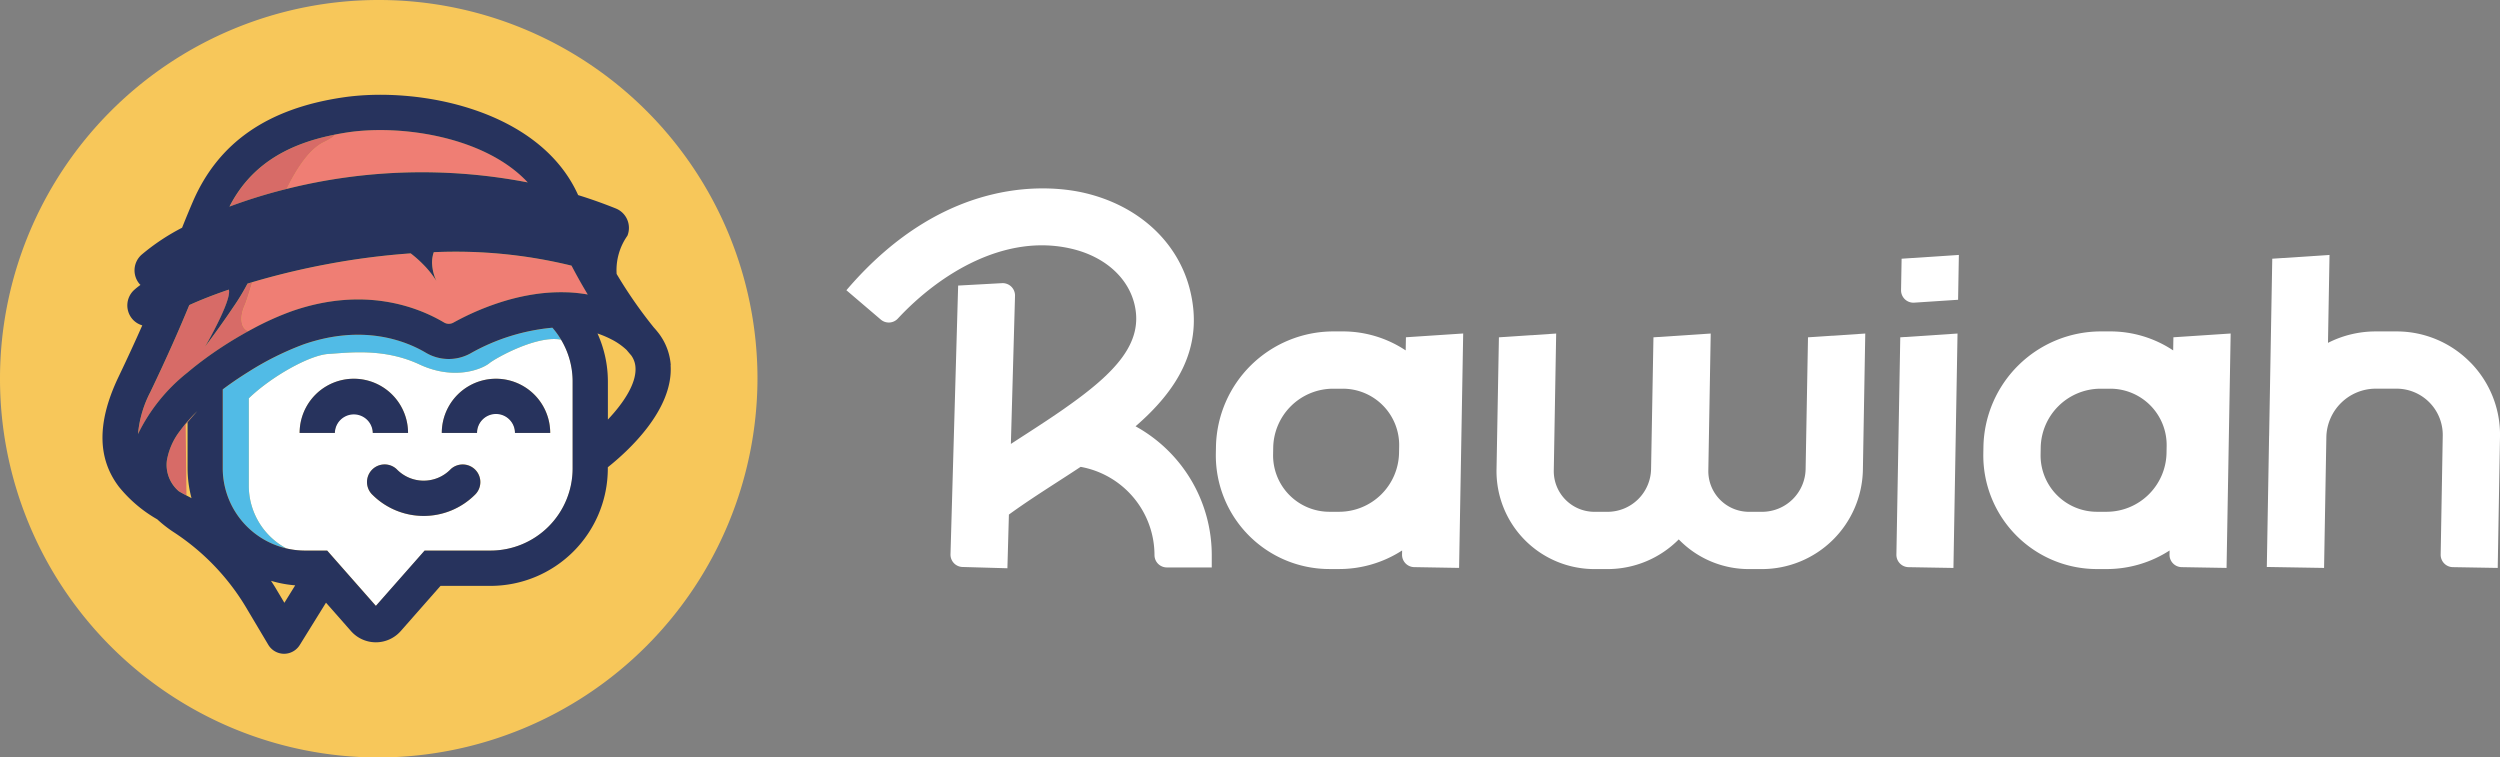 <svg xmlns="http://www.w3.org/2000/svg" width="260" height="78.778" viewBox="0 0 260 78.778"><rect x="0" y="0" width="260" height="78.778" fill="#808080" stroke="none"/><g transform="translate(-568.151 -421.273)"><path d="M607.54,500.051h0a39.389,39.389,0,1,1,39.389-39.389,39.5,39.5,0,0,1-39.389,39.389" fill="#f7c75a"/><path d="M678.628,527.623c-2.491-.511-6.826,1.92-7.463,2.44-.7.576-3.581,1.855-7.284.128s-7.36-1.215-9.47-1.087c-1.932.117-5.9,2.326-8.271,4.612v9.091a7.389,7.389,0,0,0,3.919,6.525,8.518,8.518,0,0,0,1.918.225H654.3l5.068,5.751,5.068-5.751h6.86a8.543,8.543,0,0,0,8.534-8.534v-9.051a8.467,8.467,0,0,0-1.2-4.349m-23.534,9.7h-3.666a5.638,5.638,0,1,1,11.276,0h-3.666a1.972,1.972,0,1,0-3.943,0m14.538,6.453a7.555,7.555,0,0,1-10.609,0,1.833,1.833,0,1,1,2.488-2.693,3.9,3.9,0,0,0,5.641-.008,1.833,1.833,0,0,1,2.48,2.7m4.19-6.453a1.972,1.972,0,1,0-3.943,0h-3.666a5.638,5.638,0,1,1,11.276,0Z" transform="translate(-52.116 -71.02)" fill="#fff"/><path d="M672.3,524.013a21.194,21.194,0,0,0-8.539,2.68,4.667,4.667,0,0,1-4.624-.079c-2.1-1.242-6.539-3.005-12.709-.871a30.812,30.812,0,0,0-5.716,2.846q-.564.349-1.126.725c-.532.356-1.058.729-1.572,1.113v8.231a8.543,8.543,0,0,0,6.616,8.309,7.389,7.389,0,0,1-3.919-6.525v-9.091c2.374-2.286,6.339-4.495,8.271-4.612,2.11-.128,5.767-.639,9.47,1.087s6.58.448,7.283-.128c.637-.521,4.971-2.951,7.463-2.44a8.564,8.564,0,0,0-.9-1.244" transform="translate(-46.684 -68.655)" fill="#51bbe6"/><path d="M678.19,501.669a50.577,50.577,0,0,0-14.328-1.4,3.327,3.327,0,0,0-.17,1.247,4.616,4.616,0,0,0,.449,1.744,9.976,9.976,0,0,0-1.4-1.744,12.25,12.25,0,0,0-1.276-1.126,76.091,76.091,0,0,0-8.694,1.126,78.082,78.082,0,0,0-7.786,1.872c-.213.692-.392,1.279-.538,1.718-.1.305-.186.543-.253.69a3.936,3.936,0,0,0-.23.646c-.26,1-.015,1.856.643,2.019.146-.08.291-.158.434-.234a30.249,30.249,0,0,1,4.1-1.84c7.566-2.618,13.132-.384,15.775,1.18a.974.974,0,0,0,.977.029,27.408,27.408,0,0,1,5.393-2.274,22.386,22.386,0,0,1,3.091-.69,18.269,18.269,0,0,1,3.307-.194,15.7,15.7,0,0,1,2.2.229c-.553-.913-1.12-1.918-1.686-3" transform="translate(-50.591 -52.762)" fill="#ef7e74"/><path d="M683.107,467.486c-4.434-4.765-13.142-6.032-18.7-5.211-.5.074-.983.162-1.454.257.074.117-.226.362-1.116.8-1.421.7-2.7,2.571-3.817,4.834a57.916,57.916,0,0,1,25.083-.679" transform="translate(-60.057 -27.244)" fill="#ef7e74"/><path d="M622.333,551.482q-.278.334-.523.67a7.007,7.007,0,0,0-1.407,3.128,3.6,3.6,0,0,0,1.261,3.216q.377.217.772.432l-.082-7.382.2-.231,1-1.152q-.535.523-1,1.059c-.075.087-.15.173-.222.26" transform="translate(-34.893 -86.129)" fill="#d76b67"/><path d="M651,463.52c-5.323,1.072-8.823,3.474-10.872,7.467a54.036,54.036,0,0,1,5.939-1.835c1.112-2.263,2.4-4.137,3.817-4.834.89-.436,1.191-.681,1.116-.8" transform="translate(-48.096 -28.231)" fill="#d76b67"/><path d="M622.52,512.152c.067-.147.152-.385.253-.69.145-.439.325-1.025.538-1.718l-.491.148a22.82,22.82,0,0,1-1.461,2.413c-.955,1.426-2.058,2.938-2.6,3.675h0c-.211.285-.34.457-.34.457s.208-.359.5-.9h0c.227-.417.5-.941.78-1.5h0c.689-1.387,1.353-2.955,1.178-3.52q-1.221.416-2.268.828c-.675.266-1.292.527-1.844.78-1,2.414-2.248,5.278-4.046,9.036a11.664,11.664,0,0,0-1.29,4.372,18.427,18.427,0,0,1,5.153-6.4c.381-.322.759-.626,1.126-.91q.366-.282.734-.552c.619-.454,1.24-.88,1.857-1.279.9-.584,1.787-1.108,2.634-1.572-.658-.163-.9-1.015-.643-2.019a3.931,3.931,0,0,1,.23-.646" transform="translate(-28.92 -59.12)" fill="#d76b67"/><path d="M669.687,545.638h3.666a5.638,5.638,0,1,0-11.276,0h3.666a1.972,1.972,0,0,1,3.943,0" transform="translate(-62.766 -79.338)" fill="#27335d"/><path d="M712.28,543.666a1.974,1.974,0,0,1,1.971,1.972h3.666a5.638,5.638,0,1,0-11.276,0h3.666a1.974,1.974,0,0,1,1.972-1.972" transform="translate(-92.545 -79.338)" fill="#27335d"/><path d="M694.5,567.462a1.838,1.838,0,0,0-2.586-.122,3.9,3.9,0,0,1-5.641.007,1.833,1.833,0,1,0-2.488,2.693,7.553,7.553,0,0,0,10.609,0,1.827,1.827,0,0,0,.106-2.577" transform="translate(-76.876 -97.287)" fill="#27335d"/><path d="M659.4,479.1a6.189,6.189,0,0,0-1.294-3.362l0,0-.018-.02c-.135-.175-.281-.35-.443-.524a47.534,47.534,0,0,1-3.872-5.571,6.207,6.207,0,0,1,1.122-3.98,2.177,2.177,0,0,0-1.208-2.832q-1.956-.786-3.917-1.391c-4-8.906-16.592-11.327-24.468-10.159-7.861,1.164-12.967,4.718-15.611,10.864-.4.929-.761,1.812-1.111,2.689a22.455,22.455,0,0,0-4.206,2.8,2.177,2.177,0,0,0-.2,3.072c.025.028.054.047.08.073a7.671,7.671,0,0,0-.667.533,2.177,2.177,0,0,0-.126,3.076,2.152,2.152,0,0,0,.979.6c-.693,1.57-1.5,3.329-2.468,5.353-2.463,5.148-1.92,8.624-.192,11.115q.111.159.227.314a14.125,14.125,0,0,0,3.994,3.393,12.964,12.964,0,0,0,1.641,1.289,24.132,24.132,0,0,1,7.5,7.715l2.405,4.043a1.92,1.92,0,0,0,1.62.933h.02a1.923,1.923,0,0,0,1.623-.9l2.736-4.415,2.6,2.954a3.447,3.447,0,0,0,5.172,0l4.138-4.7h5.2a12.214,12.214,0,0,0,12.2-12.2v-.139c2-1.585,6.846-5.936,6.529-10.617m-35.011-23.958c.472-.095.953-.183,1.454-.257,5.553-.822,14.261.445,18.7,5.211a57.906,57.906,0,0,0-25.083.679,54.066,54.066,0,0,0-5.938,1.835c2.048-3.993,5.549-6.4,10.872-7.467m-15.358,37.509q-.4-.214-.772-.432A3.6,3.6,0,0,1,607,489.008a7.006,7.006,0,0,1,1.407-3.128q.245-.336.523-.67c.072-.087.147-.174.222-.26q.466-.535,1-1.059l-1,1.151v4.818a12.131,12.131,0,0,0,.409,3.08c-.178-.1-.355-.19-.528-.285m39.543-21.124a18.332,18.332,0,0,0-3.307.194,22.44,22.44,0,0,0-3.091.69,27.45,27.45,0,0,0-5.393,2.274.976.976,0,0,1-.977-.029c-2.643-1.564-8.208-3.8-15.775-1.181a30.206,30.206,0,0,0-4.1,1.84q-.216.114-.434.234c-.847.464-1.734.988-2.634,1.572-.616.4-1.238.826-1.857,1.28q-.368.27-.734.552c-.367.283-.745.588-1.126.91a18.422,18.422,0,0,0-5.153,6.4,11.667,11.667,0,0,1,1.289-4.373c1.8-3.758,3.049-6.622,4.046-9.036.552-.253,1.169-.514,1.844-.78q1.046-.412,2.268-.828c.175.565-.489,2.132-1.178,3.52h0c-.276.557-.554,1.081-.78,1.5h0c-.295.542-.5.9-.5.9s.129-.172.34-.457c.545-.737,1.648-2.249,2.6-3.675h0a22.717,22.717,0,0,0,1.461-2.413l.491-.147a77.887,77.887,0,0,1,7.786-1.872,76,76,0,0,1,8.694-1.126,12.24,12.24,0,0,1,1.276,1.126,9.969,9.969,0,0,1,1.4,1.744,4.614,4.614,0,0,1-.448-1.744,3.331,3.331,0,0,1,.17-1.248,50.611,50.611,0,0,1,14.328,1.4c.565,1.079,1.133,2.084,1.686,3a15.741,15.741,0,0,0-2.2-.23m-24.9,26.862h-2.326a8.57,8.57,0,0,1-8.534-8.534v-8.231c.513-.385,1.039-.758,1.571-1.114q.561-.375,1.126-.725a30.8,30.8,0,0,1,5.716-2.845c6.171-2.134,10.612-.37,12.71.871a4.665,4.665,0,0,0,4.624.079,21.184,21.184,0,0,1,8.539-2.68,8.567,8.567,0,0,1,.9,1.245,8.466,8.466,0,0,1,1.2,4.349v9.051a8.543,8.543,0,0,1-8.534,8.534h-6.86l-5.068,5.751Zm-4.449,5.431-.926-1.556c-.147-.247-.309-.488-.464-.73a12.116,12.116,0,0,0,2.515.47Zm33.644-19.055v-3.961a12.106,12.106,0,0,0-1.081-4.993,10.378,10.378,0,0,1,1.448.613,6.764,6.764,0,0,1,1.585,1.107c.225.273.389.461.481.567a2.36,2.36,0,0,1,.437,1.248c.113,1.67-1.258,3.714-2.871,5.418" transform="translate(-21.492 -19.857)" fill="#27335d"/><path d="M969.03,527.14a11.794,11.794,0,0,0-6.573-1.976h-.994A12.225,12.225,0,0,0,949.3,537.118l-.013.7a11.82,11.82,0,0,0,11.85,12.059h.993a12.043,12.043,0,0,0,6.53-1.933l-.008.425a1.286,1.286,0,0,0,1.263,1.309l4.669.081.426-24.379-5.955.393Zm-.691,10.682a6.241,6.241,0,0,1-6.21,6.1h-.993a5.863,5.863,0,0,1-5.894-6l.012-.7a6.24,6.24,0,0,1,6.21-6.1h.994a5.864,5.864,0,0,1,5.894,6Z" transform="translate(-254.688 -69.424)" fill="#fff"/><path d="M1299.91,512.36a10.718,10.718,0,0,0-7.706-3.219h-2.154a10.927,10.927,0,0,0-4.943,1.19l.16-9.145-5.955.393-.325,18.37c0,.024,0,.047-.005.071l-.237,13.618,5.955.1.238-13.618a5.148,5.148,0,0,1,5.114-5.026h2.154a4.81,4.81,0,0,1,4.836,4.922l-.215,12.332a1.286,1.286,0,0,0,1.263,1.308l4.67.081.237-13.618a10.722,10.722,0,0,0-3.085-7.763" transform="translate(-474.846 -53.4)" fill="#fff"/><path d="M1069.424,539.938a4.532,4.532,0,0,1-4.509,4.432h-1.356a4.227,4.227,0,0,1-4.252-4.328l.247-14.212-5.955.393-.248,13.715a4.532,4.532,0,0,1-4.509,4.432h-1.356a4.228,4.228,0,0,1-4.252-4.328l.248-14.212-5.955.393-.248,13.715a10.184,10.184,0,0,0,10.208,10.388h1.356a10.433,10.433,0,0,0,7.389-3.088c.013.014.025.029.038.042a10.141,10.141,0,0,0,7.29,3.046h1.356a10.516,10.516,0,0,0,10.464-10.284l.248-14.212-5.956.393Z" transform="translate(-313.489 -69.869)" fill="#fff"/><path d="M1162.633,548.82a1.286,1.286,0,0,0,1.263,1.309l4.669.081.425-24.379-5.955.393Z" transform="translate(-397.256 -69.87)" fill="#fff"/><path d="M863.56,505.075c4.254-3.685,7.158-8.121,5.668-14.158-1.235-5-5.325-8.778-10.94-10.105-3.157-.746-14.275-2.222-24.8,10.111l3.576,3.051a1.281,1.281,0,0,0,1.771-.1c4.4-4.729,11.208-8.888,18.078-7.263,3.4.8,5.838,2.948,6.527,5.737,1,4.064-2.008,7.192-7.22,10.838H856.2v.018c-1.227.857-2.573,1.743-4.02,2.676q-.789.509-1.586,1.028l.431-15.4a1.286,1.286,0,0,0-1.356-1.32l-4.559.25-.795,27.945a1.286,1.286,0,0,0,1.249,1.322l4.669.133.156-5.583c1.545-1.126,3.234-2.222,5.021-3.376.806-.52,1.624-1.048,2.438-1.587a9.339,9.339,0,0,1,7.682,9.175,1.286,1.286,0,0,0,1.286,1.286h4.67v-1.286a15.3,15.3,0,0,0-7.926-13.393" transform="translate(-177.312 -39.466)" fill="#fff"/><path d="M1209.625,527.14a11.793,11.793,0,0,0-6.573-1.976h-.994a12.225,12.225,0,0,0-12.165,11.956l-.012.7a11.82,11.82,0,0,0,11.849,12.059h.993a12.044,12.044,0,0,0,6.53-1.933l-.008.425a1.286,1.286,0,0,0,1.263,1.309l4.669.081.426-24.379-5.955.393Zm-.691,10.682a6.241,6.241,0,0,1-6.21,6.1h-.993a5.864,5.864,0,0,1-5.894-6l.012-.7a6.24,6.24,0,0,1,6.209-6.1h.994a5.864,5.864,0,0,1,5.894,6Z" transform="translate(-415.464 -69.424)" fill="#fff"/><path d="M1164.1,504.845a1.286,1.286,0,0,0,1.371,1.305l4.56-.3.081-4.663-5.955.393Z" transform="translate(-398.239 -53.401)" fill="#fff"/></g></svg>